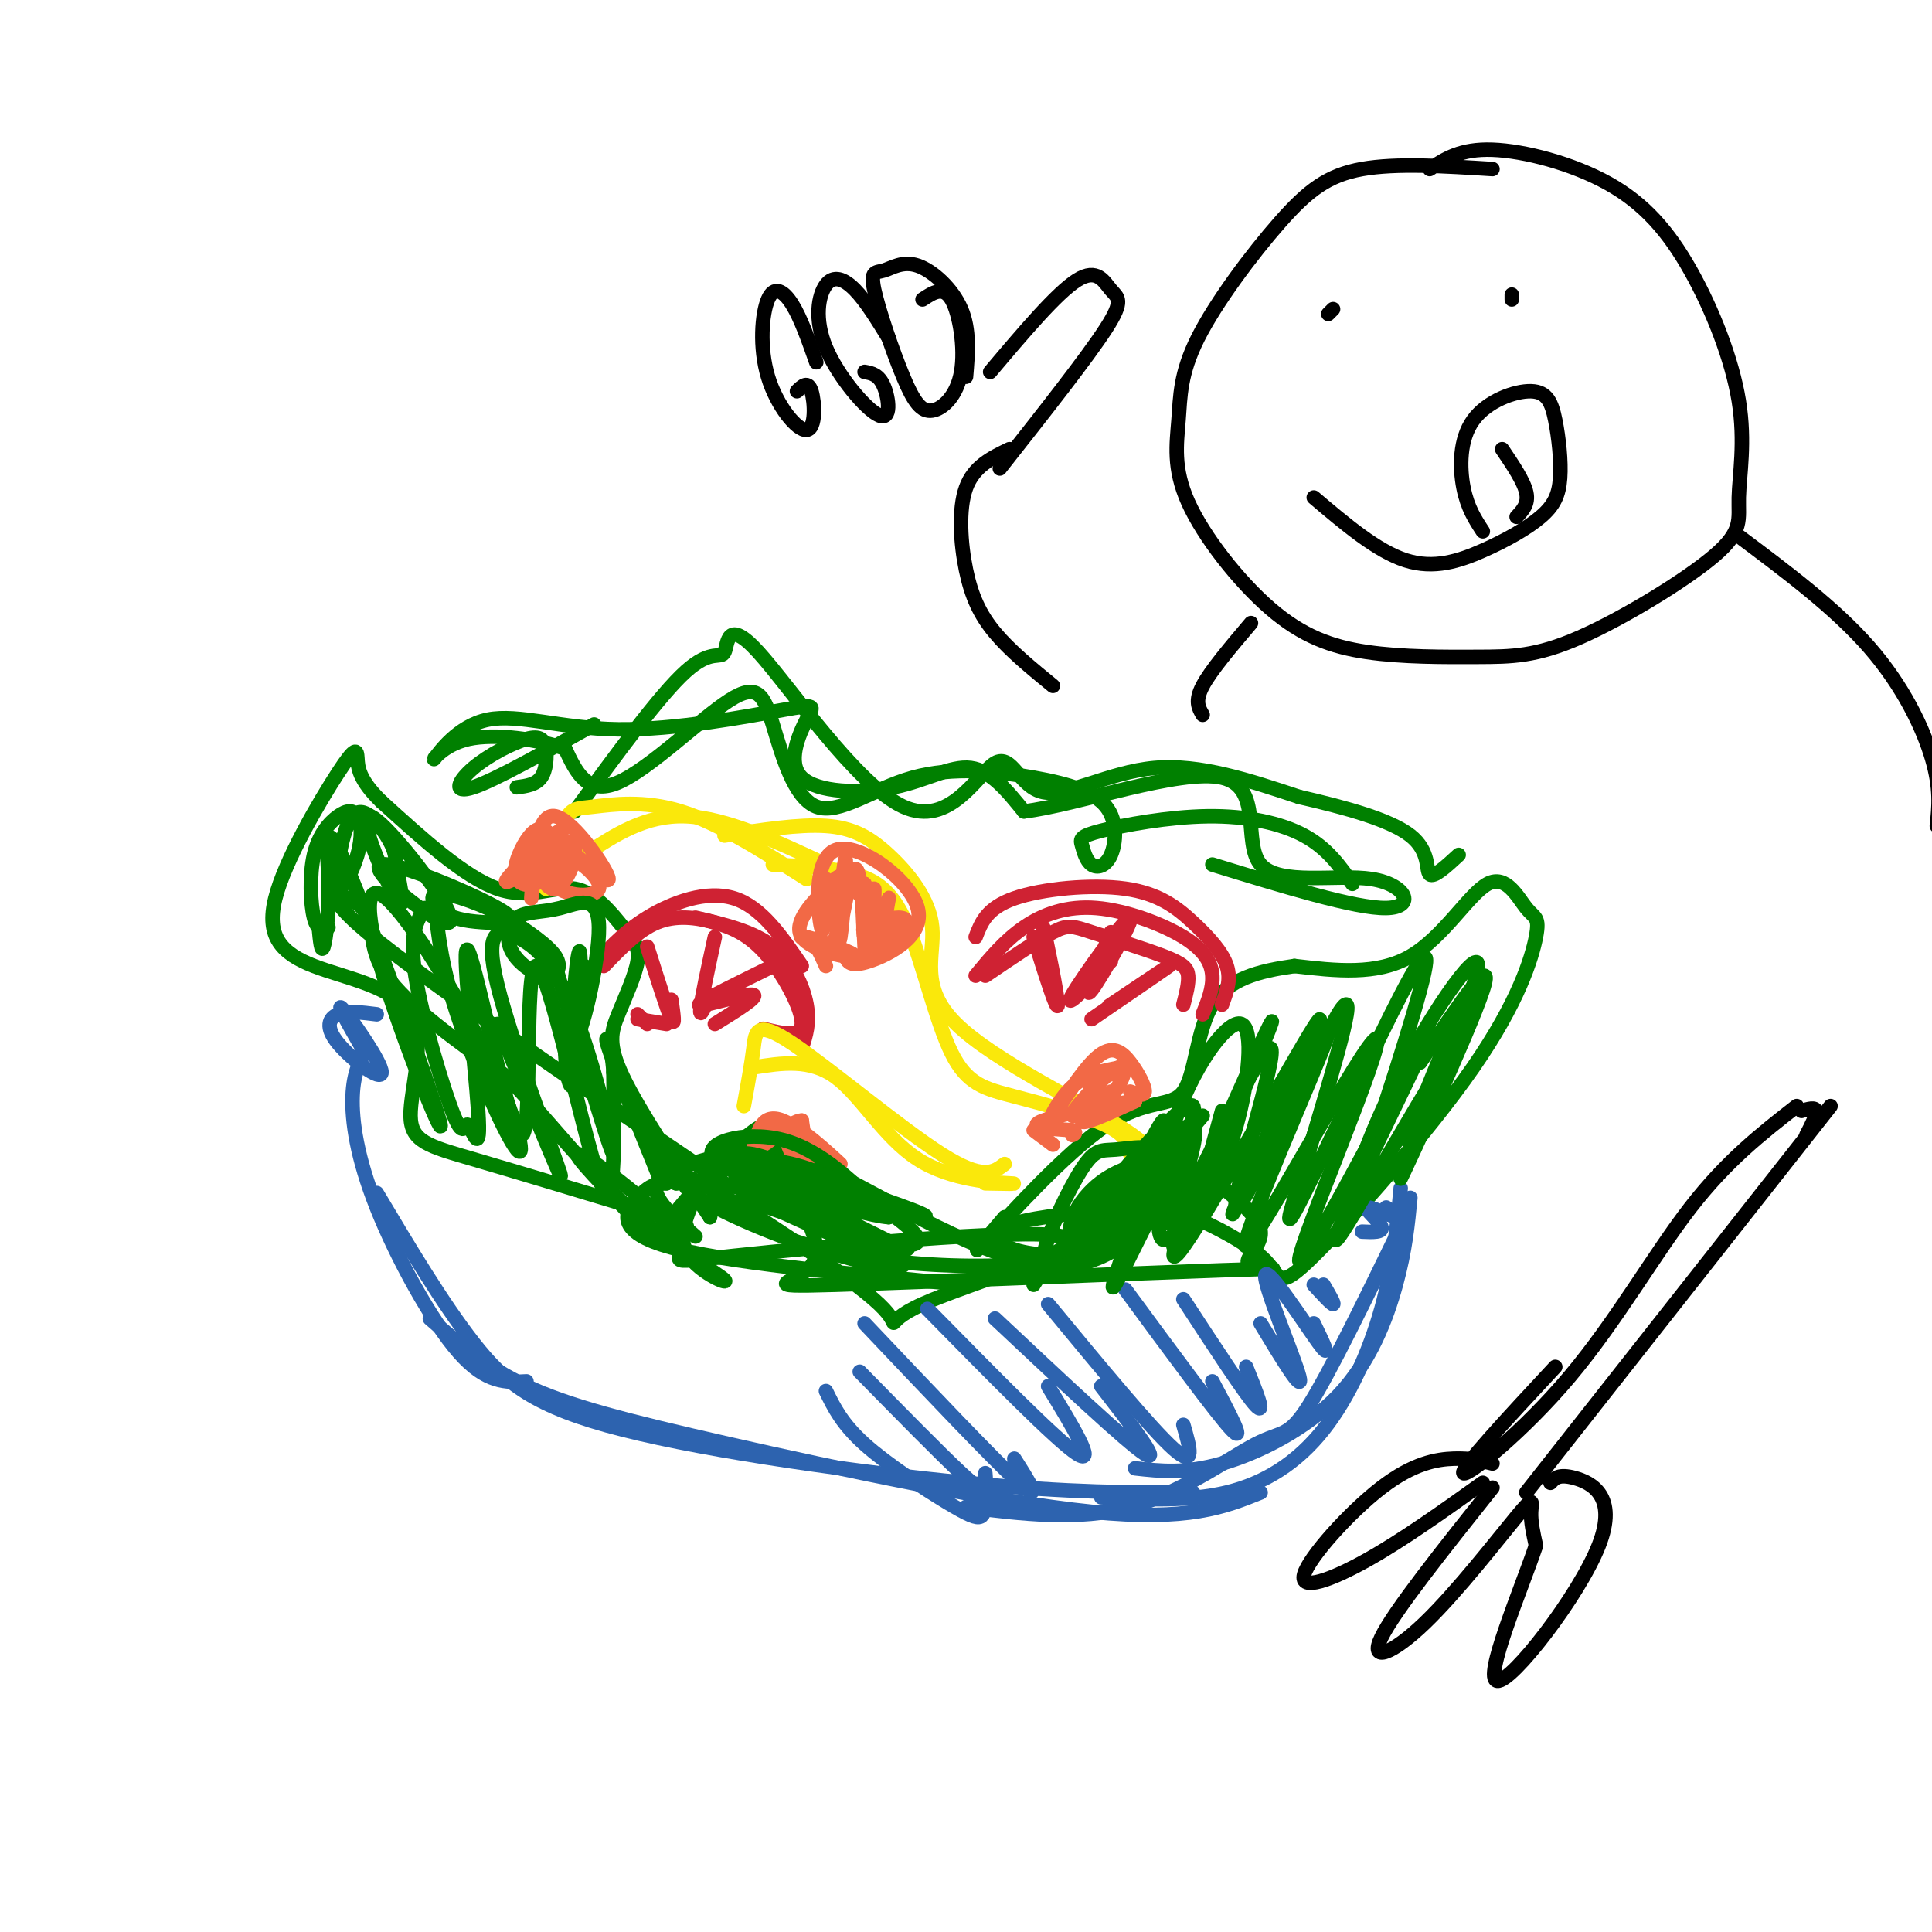 <svg viewBox='0 0 400 400' version='1.1' xmlns='http://www.w3.org/2000/svg' xmlns:xlink='http://www.w3.org/1999/xlink'><g fill='none' stroke='rgb(0,128,0)' stroke-width='3' stroke-linecap='round' stroke-linejoin='round'><path d='M150,245c-31.161,-21.119 -62.321,-42.238 -74,-52c-11.679,-9.762 -3.875,-8.167 -1,-5c2.875,3.167 0.821,7.905 5,14c4.179,6.095 14.589,13.548 25,21'/><path d='M105,223c8.174,8.406 16.110,18.921 25,27c8.890,8.079 18.733,13.722 20,15c1.267,1.278 -6.044,-1.810 -8,-6c-1.956,-4.190 1.441,-9.483 2,-12c0.559,-2.517 -1.721,-2.259 -4,-2'/><path d='M140,245c-1.000,-0.500 -1.500,-0.750 -2,-1'/><path d='M138,244c0.000,0.000 -3.000,-10.000 -3,-10'/><path d='M147,252c-7.364,-11.081 -14.728,-22.162 -18,-29c-3.272,-6.838 -2.452,-9.433 -1,-13c1.452,-3.567 3.535,-8.105 4,-11c0.465,-2.895 -0.690,-4.147 -3,-7c-2.310,-2.853 -5.776,-7.307 -10,-8c-4.224,-0.693 -9.207,2.373 -16,0c-6.793,-2.373 -15.397,-10.187 -24,-18'/><path d='M79,166c-4.825,-4.638 -4.888,-7.232 -5,-9c-0.112,-1.768 -0.274,-2.710 -4,3c-3.726,5.710 -11.015,18.072 -13,26c-1.985,7.928 1.333,11.423 8,14c6.667,2.577 16.684,4.237 20,10c3.316,5.763 -0.069,15.628 0,21c0.069,5.372 3.591,6.249 13,9c9.409,2.751 24.704,7.375 40,12'/><path d='M138,252c6.833,2.333 3.917,2.167 1,2'/><path d='M115,200c5.679,19.297 11.359,38.595 12,39c0.641,0.405 -3.756,-18.082 -8,-29c-4.244,-10.918 -8.333,-14.267 -12,-16c-3.667,-1.733 -6.910,-1.851 -4,10c2.910,11.851 11.974,35.672 13,39c1.026,3.328 -5.987,-13.836 -13,-31'/><path d='M90,187c0.734,6.792 1.467,13.585 5,24c3.533,10.415 9.864,24.453 12,27c2.136,2.547 0.076,-6.396 -6,-19c-6.076,-12.604 -16.170,-28.869 -21,-33c-4.830,-4.131 -4.397,3.872 0,18c4.397,14.128 12.758,34.382 11,28c-1.758,-6.382 -13.636,-39.401 -19,-52c-5.364,-12.599 -4.213,-4.777 -4,2c0.213,6.777 -0.510,12.508 -1,14c-0.490,1.492 -0.745,-1.254 -1,-4'/><path d='M66,192c-0.167,-0.667 -0.083,-0.333 0,0'/><path d='M88,188c-1.687,2.616 -3.375,5.233 -2,14c1.375,8.767 5.811,23.685 8,29c2.189,5.315 2.129,1.027 3,2c0.871,0.973 2.672,7.206 2,-3c-0.672,-10.206 -3.815,-36.851 -2,-33c1.815,3.851 8.590,38.197 11,38c2.410,-0.197 0.457,-34.938 3,-35c2.543,-0.062 9.584,34.554 13,44c3.416,9.446 3.208,-6.277 3,-22'/><path d='M127,222c-0.244,-5.778 -2.356,-9.222 -1,-5c1.356,4.222 6.178,16.111 11,28'/><path d='M214,266c1.725,-2.758 3.450,-5.517 8,-8c4.550,-2.483 11.925,-4.691 16,-6c4.075,-1.309 4.849,-1.718 9,0c4.151,1.718 11.681,5.562 15,9c3.319,3.438 2.429,6.471 10,-1c7.571,-7.471 23.602,-25.447 33,-39c9.398,-13.553 12.162,-22.684 13,-27c0.838,-4.316 -0.250,-3.817 -2,-6c-1.750,-2.183 -4.164,-7.049 -8,-5c-3.836,2.049 -9.096,11.014 -16,15c-6.904,3.986 -15.452,2.993 -24,2'/><path d='M268,200c-7.349,1.036 -13.721,2.626 -17,8c-3.279,5.374 -3.467,14.533 -6,18c-2.533,3.467 -7.413,1.241 -16,7c-8.587,5.759 -20.882,19.503 -25,24c-4.118,4.497 -0.059,-0.251 4,-5'/><path d='M235,239c-6.494,10.787 -12.988,21.574 -9,17c3.988,-4.574 18.457,-24.508 21,-23c2.543,1.508 -6.841,24.459 -4,20c2.841,-4.459 17.906,-36.329 20,-36c2.094,0.329 -8.782,32.858 -7,33c1.782,0.142 16.224,-32.102 21,-40c4.776,-7.898 -0.112,8.551 -5,25'/><path d='M272,235c-2.732,9.697 -7.063,21.439 -4,16c3.063,-5.439 13.520,-28.058 20,-41c6.480,-12.942 8.984,-16.207 6,-5c-2.984,11.207 -11.454,36.884 -14,43c-2.546,6.116 0.833,-7.330 8,-22c7.167,-14.670 18.122,-30.565 18,-26c-0.122,4.565 -11.321,29.590 -14,35c-2.679,5.410 3.160,-8.795 9,-23'/><path d='M119,168c8.822,-12.088 17.643,-24.176 23,-29c5.357,-4.824 7.249,-2.383 8,-4c0.751,-1.617 0.362,-7.290 7,0c6.638,7.290 20.304,27.545 30,32c9.696,4.455 15.424,-6.888 19,-9c3.576,-2.112 5.001,5.008 10,6c4.999,0.992 13.571,-4.145 23,-5c9.429,-0.855 19.714,2.573 30,6'/><path d='M269,165c9.679,2.214 18.875,4.750 23,8c4.125,3.250 3.179,7.214 4,8c0.821,0.786 3.411,-1.607 6,-4'/><path d='M280,183c-2.594,-3.698 -5.189,-7.397 -10,-10c-4.811,-2.603 -11.840,-4.112 -20,-4c-8.160,0.112 -17.452,1.844 -22,3c-4.548,1.156 -4.351,1.737 -4,3c0.351,1.263 0.856,3.208 2,4c1.144,0.792 2.927,0.431 4,-2c1.073,-2.431 1.435,-6.934 -1,-10c-2.435,-3.066 -7.667,-4.696 -15,-6c-7.333,-1.304 -16.766,-2.281 -25,0c-8.234,2.281 -15.267,7.821 -20,6c-4.733,-1.821 -7.166,-11.004 -9,-17c-1.834,-5.996 -3.071,-8.807 -9,-5c-5.929,3.807 -16.551,14.230 -23,17c-6.449,2.770 -8.724,-2.115 -11,-7'/><path d='M117,155c-5.708,-1.922 -14.478,-3.226 -20,-2c-5.522,1.226 -7.797,4.984 -7,4c0.797,-0.984 4.667,-6.709 11,-8c6.333,-1.291 15.128,1.852 27,2c11.872,0.148 26.821,-2.700 34,-4c7.179,-1.300 6.587,-1.053 5,2c-1.587,3.053 -4.168,8.911 -1,12c3.168,3.089 12.084,3.409 19,2c6.916,-1.409 11.833,-4.545 16,-4c4.167,0.545 7.583,4.773 11,9'/><path d='M212,168c10.832,-1.270 32.414,-8.945 41,-7c8.586,1.945 4.178,13.511 8,18c3.822,4.489 15.875,1.901 23,3c7.125,1.099 9.321,5.885 3,6c-6.321,0.115 -21.161,-4.443 -36,-9'/><path d='M123,150c-10.265,5.761 -20.530,11.522 -25,13c-4.470,1.478 -3.145,-1.328 0,-4c3.145,-2.672 8.111,-5.211 11,-6c2.889,-0.789 3.701,0.172 4,2c0.299,1.828 0.085,4.522 -1,6c-1.085,1.478 -3.043,1.739 -5,2'/><path d='M144,256c-4.661,-4.074 -9.321,-8.148 -8,-11c1.321,-2.852 8.625,-4.480 14,-6c5.375,-1.520 8.821,-2.930 21,3c12.179,5.930 33.089,19.201 47,20c13.911,0.799 20.822,-10.875 25,-16c4.178,-5.125 5.625,-3.701 9,-1c3.375,2.701 8.680,6.679 9,10c0.320,3.321 -4.345,5.984 -2,7c2.345,1.016 11.701,0.386 -6,1c-17.701,0.614 -62.458,2.473 -80,3c-17.542,0.527 -7.869,-0.278 -5,-4c2.869,-3.722 -1.065,-10.361 -5,-17'/><path d='M163,245c-0.809,-6.426 -0.332,-13.992 -5,-12c-4.668,1.992 -14.482,13.543 -19,19c-4.518,5.457 -3.741,4.822 -8,0c-4.259,-4.822 -13.553,-13.830 -11,-13c2.553,0.830 16.953,11.499 20,17c3.047,5.501 -5.257,5.834 12,4c17.257,-1.834 60.077,-5.837 68,-4c7.923,1.837 -19.052,9.513 -29,14c-9.948,4.487 -2.871,5.785 -9,0c-6.129,-5.785 -25.466,-18.653 -35,-24c-9.534,-5.347 -9.267,-3.174 -9,-1'/><path d='M138,245c-2.369,0.024 -3.792,0.583 -6,3c-2.208,2.417 -5.202,6.690 6,10c11.202,3.310 36.601,5.655 62,8'/></g>
<g fill='none' stroke='rgb(45,99,175)' stroke-width='3' stroke-linecap='round' stroke-linejoin='round'><path d='M78,247c6.780,11.381 13.560,22.762 20,31c6.440,8.238 12.542,13.333 31,18c18.458,4.667 49.274,8.905 71,11c21.726,2.095 34.363,2.048 47,2'/><path d='M228,310c9.060,0.452 18.119,0.905 26,-1c7.881,-1.905 14.583,-6.167 20,-13c5.417,-6.833 9.548,-16.238 12,-25c2.452,-8.762 3.226,-16.881 4,-25'/><path d='M76,217c-1.411,2.482 -2.821,4.964 -3,10c-0.179,5.036 0.875,12.625 5,23c4.125,10.375 11.321,23.536 17,30c5.679,6.464 9.839,6.232 14,6'/><path d='M89,273c5.726,5.000 11.452,10.000 20,14c8.548,4.000 19.917,7.000 42,12c22.083,5.000 54.881,12.000 75,14c20.119,2.000 27.560,-1.000 35,-4'/><path d='M78,210c-3.038,-0.381 -6.077,-0.762 -8,0c-1.923,0.762 -2.732,2.668 0,6c2.732,3.332 9.005,8.089 9,6c-0.005,-2.089 -6.287,-11.026 -8,-13c-1.713,-1.974 1.144,3.013 4,8'/><path d='M287,250c1.637,1.185 3.274,2.369 2,2c-1.274,-0.369 -5.458,-2.292 -6,-2c-0.542,0.292 2.560,2.798 3,4c0.440,1.202 -1.780,1.101 -4,1'/><path d='M292,248c-0.518,5.417 -1.036,10.833 -3,18c-1.964,7.167 -5.375,16.083 -12,23c-6.625,6.917 -16.464,11.833 -24,14c-7.536,2.167 -12.768,1.583 -18,1'/><path d='M290,254c-7.357,15.119 -14.714,30.238 -19,37c-4.286,6.762 -5.500,5.167 -11,8c-5.500,2.833 -15.286,10.095 -26,13c-10.714,2.905 -22.357,1.452 -34,0'/><path d='M171,288c1.661,3.399 3.321,6.798 8,11c4.679,4.202 12.375,9.208 17,12c4.625,2.792 6.179,3.369 7,3c0.821,-0.369 0.911,-1.685 1,-3'/><path d='M178,284c8.311,8.467 16.622,16.933 21,21c4.378,4.067 4.822,3.733 5,3c0.178,-0.733 0.089,-1.867 0,-3'/><path d='M179,274c13.417,14.167 26.833,28.333 32,33c5.167,4.667 2.083,-0.167 -1,-5'/><path d='M192,271c13.417,13.667 26.833,27.333 31,30c4.167,2.667 -0.917,-5.667 -6,-14'/><path d='M206,273c13.667,12.833 27.333,25.667 31,28c3.667,2.333 -2.667,-5.833 -9,-14'/><path d='M217,270c10.667,12.917 21.333,25.833 26,30c4.667,4.167 3.333,-0.417 2,-5'/><path d='M233,267c9.500,12.917 19.000,25.833 22,29c3.000,3.167 -0.500,-3.417 -4,-10'/><path d='M245,269c6.417,9.833 12.833,19.667 15,22c2.167,2.333 0.083,-2.833 -2,-8'/><path d='M261,274c4.506,7.464 9.012,14.929 8,11c-1.012,-3.929 -7.542,-19.250 -7,-21c0.542,-1.750 8.155,10.071 11,14c2.845,3.929 0.923,-0.036 -1,-4'/><path d='M272,266c1.833,2.000 3.667,4.000 4,4c0.333,0.000 -0.833,-2.000 -2,-4'/></g>
<g fill='none' stroke='rgb(207,34,51)' stroke-width='3' stroke-linecap='round' stroke-linejoin='round'><path d='M202,194c1.144,-3.002 2.287,-6.003 8,-8c5.713,-1.997 15.995,-2.989 23,-2c7.005,0.989 10.732,3.959 14,7c3.268,3.041 6.077,6.155 7,9c0.923,2.845 -0.038,5.423 -1,8'/><path d='M202,202c3.022,-3.643 6.045,-7.285 10,-10c3.955,-2.715 8.844,-4.501 15,-4c6.156,0.501 13.581,3.289 18,6c4.419,2.711 5.834,5.346 6,8c0.166,2.654 -0.917,5.327 -2,8'/><path d='M204,202c5.424,-3.675 10.848,-7.349 14,-9c3.152,-1.651 4.030,-1.278 8,0c3.970,1.278 11.030,3.459 15,5c3.970,1.541 4.848,2.440 5,4c0.152,1.560 -0.424,3.780 -1,6'/><path d='M214,194c2.489,7.956 4.978,15.911 5,14c0.022,-1.911 -2.422,-13.689 -3,-16c-0.578,-2.311 0.711,4.844 2,12'/><path d='M230,193c-3.000,7.286 -6.000,14.571 -4,12c2.000,-2.571 9.000,-15.000 8,-15c-1.000,-0.000 -10.000,12.429 -12,16c-2.000,3.571 3.000,-1.714 8,-7'/><path d='M239,202c-5.489,3.667 -10.978,7.333 -9,6c1.978,-1.333 11.422,-7.667 12,-8c0.578,-0.333 -7.711,5.333 -16,11'/><path d='M122,201c3.378,-3.889 6.756,-7.778 12,-11c5.244,-3.222 12.356,-5.778 18,-4c5.644,1.778 9.822,7.889 14,14'/><path d='M125,200c3.555,-3.702 7.110,-7.404 11,-9c3.890,-1.596 8.115,-1.088 12,0c3.885,1.088 7.431,2.754 11,7c3.569,4.246 7.163,11.070 7,14c-0.163,2.930 -4.081,1.965 -8,1'/><path d='M144,190c5.956,1.400 11.911,2.800 16,6c4.089,3.200 6.311,8.200 7,12c0.689,3.800 -0.156,6.400 -1,9'/><path d='M134,196c2.083,6.583 4.167,13.167 5,15c0.833,1.833 0.417,-1.083 0,-4'/><path d='M148,194c-1.417,6.500 -2.833,13.000 -3,15c-0.167,2.000 0.917,-0.500 2,-3'/><path d='M160,200c-4.500,2.214 -9.000,4.429 -12,6c-3.000,1.571 -4.500,2.500 -2,2c2.500,-0.500 9.000,-2.429 10,-2c1.000,0.429 -3.500,3.214 -8,6'/><path d='M132,211c0.000,0.000 6.000,1.000 6,1'/><path d='M132,210c0.000,0.000 2.000,2.000 2,2'/></g>
<g fill='none' stroke='rgb(250,232,11)' stroke-width='3' stroke-linecap='round' stroke-linejoin='round'><path d='M150,173c7.710,-1.188 15.420,-2.377 21,-2c5.580,0.377 9.031,2.319 13,6c3.969,3.681 8.456,9.100 9,15c0.544,5.900 -2.853,12.281 5,20c7.853,7.719 26.958,16.777 35,22c8.042,5.223 5.021,6.612 2,8'/><path d='M160,179c6.145,0.326 12.291,0.651 17,2c4.709,1.349 7.983,3.721 11,11c3.017,7.279 5.778,19.467 9,26c3.222,6.533 6.906,7.413 13,9c6.094,1.587 14.598,3.882 19,6c4.402,2.118 4.701,4.059 5,6'/><path d='M156,221c5.857,-0.929 11.714,-1.857 17,2c5.286,3.857 10.000,12.500 17,17c7.000,4.500 16.286,4.857 19,5c2.714,0.143 -1.143,0.071 -5,0'/><path d='M154,229c0.786,-4.286 1.571,-8.571 2,-12c0.429,-3.429 0.500,-6.000 8,-1c7.500,5.000 22.429,17.571 31,23c8.571,5.429 10.786,3.714 13,2'/><path d='M113,184c1.393,-5.631 2.786,-11.262 4,-14c1.214,-2.738 2.250,-2.583 6,-3c3.750,-0.417 10.214,-1.405 18,1c7.786,2.405 16.893,8.202 26,14'/><path d='M121,177c6.333,-4.167 12.667,-8.333 21,-8c8.333,0.333 18.667,5.167 29,10'/></g>
<g fill='none' stroke='rgb(242,105,70)' stroke-width='3' stroke-linecap='round' stroke-linejoin='round'><path d='M232,221c-3.550,0.652 -7.099,1.303 -10,4c-2.901,2.697 -5.153,7.438 -4,6c1.153,-1.438 5.711,-9.056 9,-12c3.289,-2.944 5.309,-1.216 7,1c1.691,2.216 3.055,4.919 3,6c-0.055,1.081 -1.527,0.541 -3,0'/><path d='M232,222c-2.361,0.416 -4.722,0.832 -6,3c-1.278,2.168 -1.474,6.089 0,6c1.474,-0.089 4.616,-4.187 6,-7c1.384,-2.813 1.009,-4.339 -2,-2c-3.009,2.339 -8.652,8.545 -8,9c0.652,0.455 7.599,-4.839 8,-5c0.401,-0.161 -5.742,4.811 -6,6c-0.258,1.189 5.371,-1.406 11,-4'/><path d='M235,228c-2.778,0.178 -15.222,2.622 -19,4c-3.778,1.378 1.111,1.689 6,2'/><path d='M222,234c1.000,0.500 0.500,0.750 0,1'/><path d='M214,234c0.000,0.000 4.000,3.000 4,3'/><path d='M171,182c-0.175,6.313 -0.351,12.625 -1,10c-0.649,-2.625 -1.772,-14.188 3,-16c4.772,-1.812 15.439,6.128 17,12c1.561,5.872 -5.982,9.678 -10,11c-4.018,1.322 -4.509,0.161 -5,-1'/><path d='M175,198c-1.167,-0.833 -1.583,-2.417 -2,-4'/><path d='M173,182c0.221,7.638 0.441,15.276 1,12c0.559,-3.276 1.456,-17.466 1,-16c-0.456,1.466 -2.267,18.589 -2,19c0.267,0.411 2.610,-15.889 4,-17c1.390,-1.111 1.826,12.968 2,16c0.174,3.032 0.087,-4.984 0,-13'/><path d='M179,183c-0.137,1.337 -0.479,11.179 0,11c0.479,-0.179 1.778,-10.379 2,-10c0.222,0.379 -0.634,11.336 0,12c0.634,0.664 2.758,-8.965 3,-10c0.242,-1.035 -1.399,6.524 -1,9c0.399,2.476 2.839,-0.130 4,-2c1.161,-1.870 1.043,-3.003 -1,-3c-2.043,0.003 -6.012,1.144 -7,2c-0.988,0.856 1.006,1.428 3,2'/><path d='M182,194c1.756,-0.444 4.644,-2.556 5,-3c0.356,-0.444 -1.822,0.778 -4,2'/><path d='M181,189c0.000,0.000 0.000,0.000 0,0'/><path d='M181,189c-2.346,-2.924 -4.692,-5.847 -6,-7c-1.308,-1.153 -1.577,-0.535 -4,2c-2.423,2.535 -7.000,6.989 -5,10c2.000,3.011 10.577,4.580 11,4c0.423,-0.580 -7.308,-3.309 -10,-4c-2.692,-0.691 -0.346,0.654 2,2'/><path d='M169,196c0.667,1.000 1.333,2.500 2,4'/><path d='M156,238c0.880,-3.836 1.761,-7.672 6,-6c4.239,1.672 11.838,8.851 12,9c0.162,0.149 -7.111,-6.733 -10,-8c-2.889,-1.267 -1.393,3.082 0,6c1.393,2.918 2.684,4.405 3,3c0.316,-1.405 -0.342,-5.703 -1,-10'/><path d='M166,232c-2.091,-0.096 -6.817,4.665 -8,5c-1.183,0.335 1.178,-3.756 4,-4c2.822,-0.244 6.106,3.357 5,4c-1.106,0.643 -6.602,-1.674 -7,-2c-0.398,-0.326 4.301,1.337 9,3'/><path d='M110,186c0.572,-8.916 1.145,-17.832 5,-17c3.855,0.832 10.993,11.412 11,13c0.007,1.588 -7.118,-5.815 -11,-8c-3.882,-2.185 -4.521,0.848 -4,4c0.521,3.152 2.201,6.422 4,6c1.799,-0.422 3.715,-4.537 4,-7c0.285,-2.463 -1.061,-3.275 -2,-2c-0.939,1.275 -1.469,4.638 -2,8'/><path d='M115,183c-0.754,-0.523 -1.640,-5.829 1,-6c2.640,-0.171 8.807,4.794 8,7c-0.807,2.206 -8.587,1.653 -10,-2c-1.413,-3.653 3.543,-10.407 2,-10c-1.543,0.407 -9.584,7.973 -11,10c-1.416,2.027 3.792,-1.487 9,-5'/><path d='M114,177c1.348,-1.904 0.219,-4.164 -1,-5c-1.219,-0.836 -2.529,-0.249 -4,2c-1.471,2.249 -3.104,6.161 -2,8c1.104,1.839 4.945,1.606 6,-1c1.055,-2.606 -0.678,-7.586 -2,-8c-1.322,-0.414 -2.235,3.739 -2,6c0.235,2.261 1.617,2.631 3,3'/></g>
<g fill='none' stroke='rgb(0,128,0)' stroke-width='3' stroke-linecap='round' stroke-linejoin='round'><path d='M147,252c0.925,-4.962 1.850,-9.923 4,-12c2.150,-2.077 5.524,-1.269 11,1c5.476,2.269 13.056,6.000 9,6c-4.056,0.000 -19.746,-3.731 -23,-7c-3.254,-3.269 5.927,-6.077 14,-4c8.073,2.077 15.036,9.038 22,16'/><path d='M184,252c-6.251,-0.358 -32.880,-9.253 -33,-10c-0.120,-0.747 26.267,6.654 36,9c9.733,2.346 2.813,-0.363 -8,-4c-10.813,-3.637 -25.517,-8.204 -24,-6c1.517,2.204 19.256,11.178 27,15c7.744,3.822 5.492,2.494 6,2c0.508,-0.494 3.777,-0.152 1,-3c-2.777,-2.848 -11.600,-8.887 -19,-12c-7.400,-3.113 -13.377,-3.300 -16,-2c-2.623,1.300 -1.892,4.086 0,6c1.892,1.914 4.946,2.957 8,4'/><path d='M162,251c6.217,2.858 17.759,8.002 20,8c2.241,-0.002 -4.820,-5.150 -15,-9c-10.180,-3.850 -23.480,-6.403 -25,-5c-1.520,1.403 8.741,6.762 20,11c11.259,4.238 23.518,7.354 25,6c1.482,-1.354 -7.811,-7.178 -16,-10c-8.189,-2.822 -15.275,-2.642 -16,-1c-0.725,1.642 4.910,4.746 13,7c8.090,2.254 18.636,3.658 29,4c10.364,0.342 20.547,-0.378 26,-2c5.453,-1.622 6.177,-4.147 7,-6c0.823,-1.853 1.746,-3.033 -3,-3c-4.746,0.033 -15.163,1.278 -19,3c-3.837,1.722 -1.096,3.921 3,5c4.096,1.079 9.548,1.040 15,1'/><path d='M226,260c5.124,-1.363 10.434,-5.269 13,-8c2.566,-2.731 2.388,-4.286 2,-6c-0.388,-1.714 -0.985,-3.587 -3,-4c-2.015,-0.413 -5.448,0.634 -8,5c-2.552,4.366 -4.222,12.049 -1,7c3.222,-5.049 11.335,-22.832 12,-22c0.665,0.832 -6.119,20.279 -9,29c-2.881,8.721 -1.861,6.717 3,-3c4.861,-9.717 13.562,-27.148 12,-29c-1.562,-1.852 -13.388,11.875 -20,20c-6.612,8.125 -8.011,10.649 -5,10c3.011,-0.649 10.432,-4.471 15,-8c4.568,-3.529 6.284,-6.764 8,-10'/><path d='M245,241c-1.802,-1.626 -10.306,-0.690 -16,3c-5.694,3.690 -8.579,10.136 -7,12c1.579,1.864 7.623,-0.853 12,-5c4.377,-4.147 7.086,-9.726 6,-12c-1.086,-2.274 -5.968,-1.245 -9,-1c-3.032,0.245 -4.215,-0.295 -7,4c-2.785,4.295 -7.173,13.426 -8,18c-0.827,4.574 1.907,4.593 8,-1c6.093,-5.593 15.547,-16.796 25,-28'/><path d='M253,230c-2.358,8.578 -4.716,17.156 -4,18c0.716,0.844 4.507,-6.046 7,-15c2.493,-8.954 3.689,-19.971 1,-21c-2.689,-1.029 -9.263,7.930 -13,18c-3.737,10.070 -4.636,21.250 -4,25c0.636,3.750 2.807,0.071 3,1c0.193,0.929 -1.592,6.467 4,-6c5.592,-12.467 18.561,-42.940 16,-38c-2.561,4.940 -20.651,45.291 -20,48c0.651,2.709 20.043,-32.226 27,-44c6.957,-11.774 1.478,-0.387 -4,11'/><path d='M266,227c-4.458,10.067 -13.602,29.735 -10,23c3.602,-6.735 19.952,-39.874 19,-36c-0.952,3.874 -19.205,44.759 -17,44c2.205,-0.759 24.869,-43.162 27,-43c2.131,0.162 -16.273,42.890 -16,46c0.273,3.110 19.221,-33.397 25,-44c5.779,-10.603 -1.610,4.699 -9,20'/><path d='M285,237c-4.559,9.941 -11.456,24.794 -7,18c4.456,-6.794 20.267,-35.233 22,-36c1.733,-0.767 -10.610,26.140 -10,25c0.610,-1.140 14.174,-30.326 17,-39c2.826,-8.674 -5.087,3.163 -13,15'/><path d='M121,200c-1.864,3.915 -3.729,7.830 -4,14c-0.271,6.170 1.050,14.596 2,9c0.950,-5.596 1.527,-25.214 1,-26c-0.527,-0.786 -2.157,17.260 -1,18c1.157,0.740 5.103,-15.827 5,-23c-0.103,-7.173 -4.255,-4.954 -8,-4c-3.745,0.954 -7.084,0.642 -9,2c-1.916,1.358 -2.411,4.385 -1,7c1.411,2.615 4.726,4.820 7,5c2.274,0.180 3.507,-1.663 2,-4c-1.507,-2.337 -5.753,-5.169 -10,-8'/><path d='M105,190c-4.672,-2.581 -11.352,-5.034 -14,-5c-2.648,0.034 -1.262,2.556 1,4c2.262,1.444 5.402,1.809 9,2c3.598,0.191 7.655,0.208 2,-3c-5.655,-3.208 -21.023,-9.642 -24,-9c-2.977,0.642 6.437,8.360 11,11c4.563,2.640 4.275,0.203 0,-6c-4.275,-6.203 -12.535,-16.170 -14,-15c-1.465,1.170 3.867,13.477 6,17c2.133,3.523 1.066,-1.739 0,-7'/><path d='M82,179c-0.094,-1.954 -0.327,-3.340 -2,-6c-1.673,-2.660 -4.784,-6.595 -7,-4c-2.216,2.595 -3.536,11.718 -3,14c0.536,2.282 2.930,-2.278 4,-6c1.070,-3.722 0.817,-6.608 0,-8c-0.817,-1.392 -2.198,-1.291 -4,0c-1.802,1.291 -4.024,3.771 -5,8c-0.976,4.229 -0.708,10.208 0,13c0.708,2.792 1.854,2.396 3,2'/></g>
<g fill='none' stroke='rgb(0,0,0)' stroke-width='3' stroke-linecap='round' stroke-linejoin='round'><path d='M309,303c-2.233,-0.558 -4.466,-1.116 -8,-1c-3.534,0.116 -8.370,0.907 -15,6c-6.630,5.093 -15.054,14.486 -16,18c-0.946,3.514 5.587,1.147 13,-3c7.413,-4.147 15.707,-10.073 24,-16'/><path d='M309,308c-10.187,12.794 -20.373,25.589 -23,31c-2.627,5.411 2.306,3.440 9,-3c6.694,-6.440 15.148,-17.349 19,-22c3.852,-4.651 3.100,-3.043 3,-1c-0.100,2.043 0.450,4.522 1,7'/><path d='M318,320c-2.994,8.895 -10.978,27.632 -8,28c2.978,0.368 16.917,-17.632 21,-28c4.083,-10.368 -1.691,-13.105 -5,-14c-3.309,-0.895 -4.155,0.053 -5,1'/><path d='M316,309c0.000,0.000 63.000,-80.000 63,-80'/><path d='M372,229c-7.238,5.643 -14.476,11.286 -22,21c-7.524,9.714 -15.333,23.500 -25,35c-9.667,11.500 -21.190,20.714 -22,20c-0.810,-0.714 9.095,-11.357 19,-22'/><path d='M373,230c1.417,-0.417 2.833,-0.833 3,0c0.167,0.833 -0.917,2.917 -2,5'/><path d='M309,35c-9.973,-0.630 -19.946,-1.260 -27,0c-7.054,1.260 -11.190,4.411 -17,11c-5.810,6.589 -13.295,16.617 -17,24c-3.705,7.383 -3.628,12.122 -4,17c-0.372,4.878 -1.191,9.895 2,17c3.191,7.105 10.391,16.297 17,22c6.609,5.703 12.627,7.919 20,9c7.373,1.081 16.102,1.029 23,1c6.898,-0.029 11.966,-0.036 21,-4c9.034,-3.964 22.035,-11.884 28,-17c5.965,-5.116 4.893,-7.427 5,-12c0.107,-4.573 1.393,-11.408 0,-20c-1.393,-8.592 -5.466,-18.942 -10,-27c-4.534,-8.058 -9.528,-13.823 -17,-18c-7.472,-4.177 -17.420,-6.765 -24,-7c-6.580,-0.235 -9.790,1.882 -13,4'/><path d='M275,65c0.000,0.000 1.000,-1.000 1,-1'/><path d='M313,61c0.000,0.000 0.000,1.000 0,1'/><path d='M272,103c6.549,5.551 13.098,11.103 19,13c5.902,1.897 11.157,0.140 16,-2c4.843,-2.140 9.273,-4.664 12,-7c2.727,-2.336 3.751,-4.483 4,-8c0.249,-3.517 -0.276,-8.404 -1,-12c-0.724,-3.596 -1.648,-5.902 -5,-6c-3.352,-0.098 -9.133,2.012 -12,6c-2.867,3.988 -2.819,9.854 -2,14c0.819,4.146 2.410,6.573 4,9'/><path d='M311,93c2.250,3.333 4.500,6.667 5,9c0.500,2.333 -0.750,3.667 -2,5'/><path d='M259,129c-4.167,4.917 -8.333,9.833 -10,13c-1.667,3.167 -0.833,4.583 0,6'/><path d='M360,111c9.978,7.467 19.956,14.933 27,23c7.044,8.067 11.156,16.733 13,23c1.844,6.267 1.422,10.133 1,14'/><path d='M218,142c-4.446,-3.637 -8.893,-7.274 -12,-11c-3.107,-3.726 -4.875,-7.542 -6,-13c-1.125,-5.458 -1.607,-12.560 0,-17c1.607,-4.440 5.304,-6.220 9,-8'/><path d='M207,97c9.083,-11.524 18.167,-23.048 22,-29c3.833,-5.952 2.417,-6.333 1,-8c-1.417,-1.667 -2.833,-4.619 -7,-2c-4.167,2.619 -11.083,10.810 -18,19'/><path d='M200,78c0.411,-4.866 0.822,-9.731 -1,-14c-1.822,-4.269 -5.877,-7.941 -9,-9c-3.123,-1.059 -5.315,0.496 -7,1c-1.685,0.504 -2.865,-0.043 -2,4c0.865,4.043 3.773,12.674 6,18c2.227,5.326 3.772,7.345 6,7c2.228,-0.345 5.138,-3.054 6,-8c0.862,-4.946 -0.325,-12.127 -2,-15c-1.675,-2.873 -3.837,-1.436 -6,0'/><path d='M184,70c-2.365,-3.844 -4.729,-7.688 -7,-10c-2.271,-2.312 -4.448,-3.092 -6,-1c-1.552,2.092 -2.478,7.056 0,13c2.478,5.944 8.359,12.870 11,14c2.641,1.130 2.040,-3.534 1,-6c-1.040,-2.466 -2.520,-2.733 -4,-3'/><path d='M169,75c-1.609,-4.579 -3.217,-9.159 -5,-12c-1.783,-2.841 -3.740,-3.944 -5,-1c-1.260,2.944 -1.822,9.933 0,16c1.822,6.067 6.029,11.210 8,11c1.971,-0.210 1.706,-5.774 1,-8c-0.706,-2.226 -1.853,-1.113 -3,0'/></g>
</svg>
